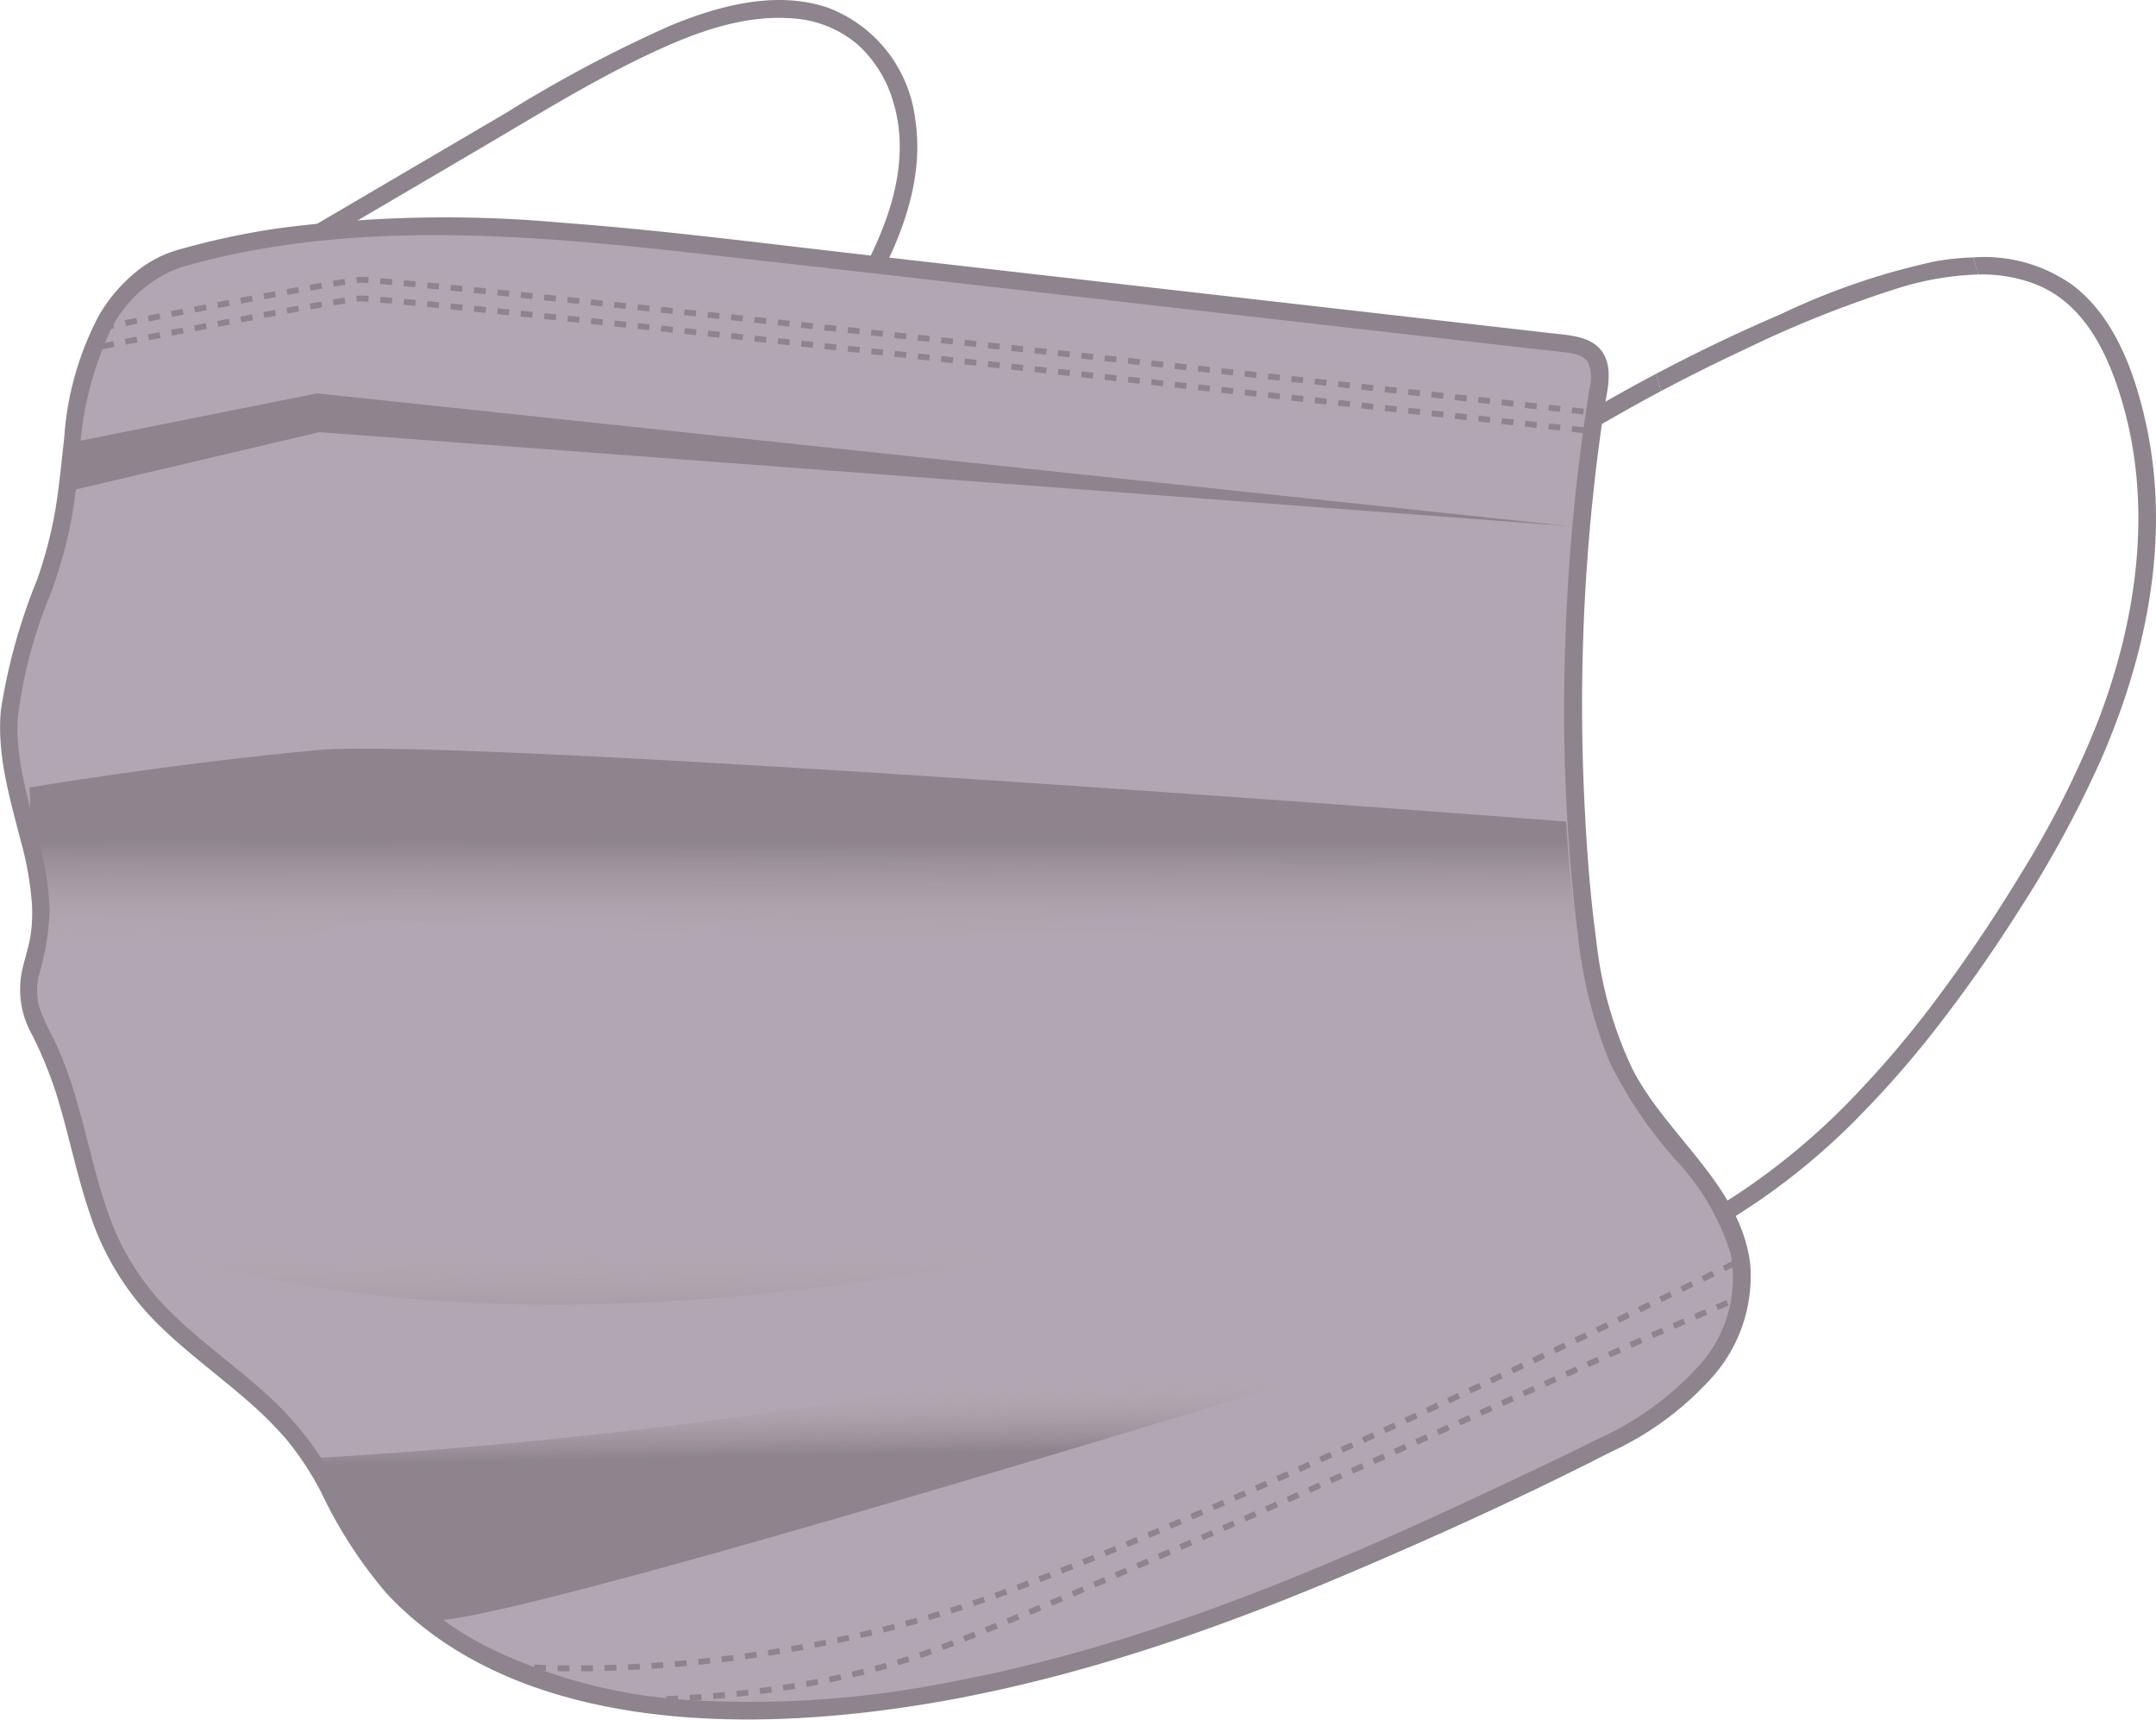 <svg xmlns="http://www.w3.org/2000/svg" xmlns:xlink="http://www.w3.org/1999/xlink" width="124.927" height="99.617" viewBox="0 0 124.927 99.617"><defs><style>.a{fill:#8d848d;}.b{fill:#b1a6b1;}.c{fill:url(#a);}.d{fill:url(#b);}.e{fill:url(#c);}</style><linearGradient id="a" x1="0.499" y1="0.79" x2="0.501" y2="0.37" gradientUnits="objectBoundingBox"><stop offset="0" stop-color="#b1a6b1" stop-opacity="0"/><stop offset="1" stop-color="#8d848d"/></linearGradient><linearGradient id="b" x1="0.502" y1="0.576" x2="0.504" y2="0.787" xlink:href="#a"/><linearGradient id="c" x1="0.505" y1="0.449" x2="0.515" y2="0.602" xlink:href="#a"/></defs><g transform="translate(-27.183 -55.258)"><g transform="translate(45.098 55.258)"><path class="a" d="M163.718,69.231l9.335-5.48c2.986-1.753,5.944-3.586,9.06-5.1,2.721-1.322,5.755-2.568,8.843-2.329a6.452,6.452,0,0,1,3.817,1.545,7.219,7.219,0,0,1,2.049,3.365c1.008,3.431-.282,6.966-1.911,9.981-.312.578.568,1.093.881.515,1.569-2.9,2.793-6.179,2.287-9.528a7.921,7.921,0,0,0-5.042-6.488c-2.99-1.031-6.325-.136-9.137,1.024a77.494,77.494,0,0,0-9.539,5.065L163.2,68.351a.51.51,0,0,0,.515.881Z" transform="translate(-162.958 -55.258)"/></g><g transform="translate(118.572 70.161)"><path class="a" d="M773.137,169.251a17.174,17.174,0,0,0-4.635.79,65.516,65.516,0,0,0-8.923,3.56q-2.453,1.142-4.831,2.406l-.285-1q3.574-1.892,7.288-3.485a40.566,40.566,0,0,1,8.886-3.032,15.145,15.145,0,0,1,2.214-.229Z" transform="translate(-749.893 -168.253)"/><path class="a" d="M724.39,219.389l.285,1q-2.074,1.107-4.1,2.308a.511.511,0,0,1-.514-.883q1.093-.645,2.205-1.271C722.97,220.15,723.68,219.763,724.39,219.389Z" transform="translate(-719.819 -212.636)"/><path class="a" d="M788.772,195.943c-.173.448-.36.892-.551,1.331a64.913,64.913,0,0,1-4.8,8.816,84.979,84.979,0,0,1-5.326,7.494c-1.126,1.4-2.313,2.756-3.569,4.046a38.84,38.84,0,0,1-10.119,7.629c-.584.294-1.1-.584-.514-.883q.981-.5,1.934-1.061A39.452,39.452,0,0,0,774.2,216.5a58.332,58.332,0,0,0,4.289-5.074,88.745,88.745,0,0,0,5.055-7.47,55.718,55.718,0,0,0,4.382-8.615c.131-.336.262-.677.383-1.018,2.056-5.686,2.845-11.964,1.093-17.832-.808-2.719-2.168-5.6-4.976-6.713a8.628,8.628,0,0,0-3.331-.57l-.285-.991a8.835,8.835,0,0,1,5.751,1.607c2.476,1.883,3.625,5.148,4.261,8.082C792.136,183.974,791.047,190.239,788.772,195.943Z" transform="translate(-757.852 -168.209)"/></g><path class="b" d="M41.255,156.391c-3.083.671-5.1,3.732-5.9,6.784s-.729,6.274-1.439,9.348c-.883,3.821-2.971,7.42-2.927,11.342.047,4.207,2.566,8.3,1.676,12.413a10.164,10.164,0,0,0-.538,2.983,7.652,7.652,0,0,0,.984,2.592c2.11,4.315,2.171,9.511,4.807,13.525,2.658,4.048,7.5,6.215,10.3,10.163,1.229,1.729,2.015,3.732,3.157,5.52,4.72,7.395,14.5,9.746,23.274,9.558,16.527-.353,32.124-7.307,47.013-14.491a26.142,26.142,0,0,0,6.623-4.064,8.978,8.978,0,0,0,3.147-6.861c-.248-4.105-4.037-6.952-6.2-10.447-2.031-3.274-2.646-7.213-3.026-11.047a115.673,115.673,0,0,1,.88-29.583,2.59,2.59,0,0,0-.215-1.992,2.56,2.56,0,0,0-1.827-.731l-48.03-5.48c-11.406-1.3-23.265-2.558-34.115,1.194" transform="translate(-3.305 -86.256)"/><g transform="translate(30.931 78.047)"><path class="a" d="M55.591,230.9l14.433-2.887.186-.037.151.016,72.348,7.671-72.549-5.455.337-.021-14.328,3.37Z" transform="translate(-55.591 -227.976)"/></g><g transform="translate(28.896 98.628)"><g transform="translate(0)"><path class="c" d="M40.167,386.213s8.158-1.384,16.7-2.167,72.337,4.139,72.337,4.139.34,6.394,1.138,8.519l-70.25-2.8L40.62,398.221" transform="translate(-40.167 -383.961)"/></g></g><path class="d" d="M62.256,495.189s14.355,3.789,34.709,2.991,52.556-12.638,52.556-12.638,1.2,3.27,1.874,4.611-52.461,23-87.569,10.126Z" transform="translate(-30.445 -373.51)"/><path class="e" d="M163.933,595.453s4.025,8.045,6.764,9.342,75.859-21.73,75.859-21.73l-1.643-2.821A323.044,323.044,0,0,1,163.933,595.453Z" transform="translate(-118.707 -455.716)"/><g transform="translate(33.065 71.297)"><path class="a" d="M157.623,184.791l-.682-.076.038-.338.682.076Zm-1.362-.152-.655-.074,0-.171.042-.166.656.073Zm-1.357-.152-.678-.076.038-.338.678.076Zm.7-.093.019-.169Zm-2.053-.059-.677-.076.037-.338.678.076Zm-1.354-.152-.677-.076.038-.338.677.076Zm-1.355-.151-.677-.076.037-.338.677.076Zm-1.354-.151-.677-.076.038-.338.677.076Zm-1.353-.151-.677-.075.038-.338.676.075Zm-1.354-.151-.677-.076.038-.338.677.076Zm-1.353-.151-.677-.075.037-.338.677.075Zm-1.353-.151-.677-.075.037-.338.677.075Zm-1.353-.151-.677-.075.037-.338.677.075Zm-1.353-.15-.676-.075.037-.338.676.075Zm-1.353-.15-.676-.075.038-.338.676.075Zm-1.353-.151-.676-.075.037-.338.676.075Zm-1.352-.15-.676-.075.038-.338.676.075Zm-1.353-.15-.676-.075.038-.338.676.075Zm-1.352-.15-.676-.075.037-.338.677.075Zm-1.353-.15-.676-.075.037-.338.676.075Zm-1.353-.149-.676-.075.037-.338.677.075Zm-1.353-.15-.676-.075.037-.338.677.075Zm-1.353-.15-.676-.075.037-.338.676.075Zm-1.353-.149-.676-.075.037-.338.676.075Zm-1.352-.149-.676-.075.037-.338.676.075Zm-1.353-.149-.676-.074.037-.338.676.074Zm-1.353-.149-.676-.074.037-.338.676.074Zm-1.353-.149-.677-.074.037-.338.676.074Zm-1.355-.149-.678-.074.037-.338.678.074Zm-1.356-.149-.676-.074.037-.338.676.074Zm-1.351-.148-.674-.074.037-.338.674.074Zm-1.351-.148-.676-.074.037-.338.676.074Zm-1.353-.147-.676-.074.037-.338.676.074Zm-1.353-.148-.676-.074.037-.338.677.074Zm-42.485-.064-.066-.333.674-.133.066.333Zm41.133-.084-.677-.074.037-.338.677.074Zm-1.353-.147-.676-.074.037-.338.676.074Zm-38.436-.035-.065-.333.67-.132.065.333Zm37.083-.112-.676-.074.037-.338.677.073ZM108.9,179.4l-.677-.073.037-.338.677.073Zm-34.391,0-.065-.334.669-.131.065.334Zm33.038-.143-.677-.073.037-.338.677.073Zm-31.7-.119-.065-.334.67-.13.065.334Zm30.346-.027-.677-.073.036-.338.676.073Zm-1.353-.146-.677-.072.036-.338.677.072Zm-27.655-.086-.064-.334.669-.129.064.334Zm26.3-.058-.677-.072.036-.338.677.072Zm-1.353-.144-.677-.072.036-.338.677.072Zm-23.61-.055-.064-.334.669-.128.064.334Zm22.256-.09-.677-.072.035-.338.677.072Zm-1.353-.143-.677-.071.035-.338.677.071Zm-19.565-.022-.063-.334.67-.127.063.334Zm18.21-.12-.677-.071.035-.338.677.071ZM81.2,178.112l-.063-.334.67-.125.062.334Zm15.518-.009-.678-.07.035-.338.677.07Zm-1.355-.14-.677-.07.035-.338.677.07Zm-12.823-.1-.062-.334.671-.123.061.335Zm11.468-.04-.677-.069.034-.338.678.069Zm-1.355-.138-.678-.068.034-.338.678.068Zm-8.772-.066-.06-.335.672-.119.059.335Zm7.416-.07-.678-.066.033-.339.679.067Zm-1.357-.132-.679-.064.032-.339.68.064Zm-4.717-.033-.057-.335c.248-.042.474-.079.676-.111l.053.336C85.7,177.306,85.471,177.343,85.225,177.385Zm3.359-.094-.68-.059.028-.339.683.059Zm-1.362-.111c-.25-.017-.421-.024-.483-.019l-.171.018-.041-.337c.07-.009.132-.015.183-.02a4.755,4.755,0,0,1,.535.019Z" transform="translate(-71.761 -176.819)"/></g><g transform="translate(33.065 72.381)"><path class="a" d="M157.623,193.006l-.682-.076.038-.338.681.076Zm-1.362-.153-.656-.073,0-.172.042-.166.656.073Zm-1.357-.152-.678-.076.038-.338.678.076Zm.7-.093.019-.169Zm-2.053-.058-.677-.076.038-.338.678.076ZM152.2,192.4l-.677-.076.038-.338.677.076Zm-1.354-.151-.677-.076.038-.338.677.076Zm-1.354-.151-.677-.076.038-.338.677.076Zm-1.353-.151-.677-.075.038-.338.676.075Zm-1.354-.151-.677-.076.038-.338.677.076Zm-1.353-.151-.677-.075.037-.338.677.075Zm-1.353-.151-.677-.075.037-.338.677.075Zm-1.353-.151-.677-.075.037-.338.677.075Zm-1.353-.15-.676-.075.037-.338.676.075Zm-1.353-.15-.676-.075.038-.338.676.075Zm-1.353-.151-.676-.075.037-.338.676.075Zm-1.353-.15-.676-.075.038-.338.676.075Zm-1.353-.15-.676-.075.038-.338.676.075Zm-1.353-.15-.676-.075.037-.338.677.075Zm-1.353-.15-.676-.075.037-.338.676.075Zm-1.353-.15-.676-.075.037-.338.677.075Zm-1.352-.149-.676-.075.037-.338.677.075Zm-1.353-.15-.676-.075.037-.338.676.075Zm-1.353-.15-.676-.075.037-.338.676.075Zm-1.352-.149-.676-.075.037-.338.676.075Zm-1.353-.149-.676-.074.037-.338.676.074Zm-1.353-.149-.676-.074.037-.338.676.074Zm-1.352-.149-.677-.074.037-.338.676.074Zm-1.355-.149-.678-.074.037-.338.678.074Zm-1.355-.149-.676-.074.037-.338.676.074Zm-1.351-.148-.674-.074.037-.338.674.074Zm-1.351-.148-.676-.074.037-.338.676.074Zm-1.353-.148-.676-.074.037-.338.676.074Zm-1.353-.147-.676-.074.037-.338.677.074Zm-42.485-.064-.066-.333.674-.133.066.333Zm41.133-.084-.677-.074.037-.338.677.074Zm-1.353-.147-.676-.074.037-.338.676.074Zm-38.437-.035-.065-.333.67-.131.065.333Zm37.084-.112-.676-.073.037-.338.677.073Zm-1.353-.147-.677-.073.037-.338.677.073Zm-34.391,0-.065-.334.669-.13.065.334Zm33.038-.143-.677-.073.037-.338.677.073Zm-31.7-.119-.065-.334.67-.13.065.334Zm30.347-.027-.677-.073.037-.338.677.073Zm-1.353-.146-.677-.072.036-.338.677.072Zm-27.655-.087-.064-.334.669-.129.064.334Zm26.3-.058-.677-.072.036-.338.677.072Zm-1.353-.144-.677-.072.036-.338.677.072Zm-23.61-.055-.064-.334.669-.128.064.334Zm22.256-.089-.677-.072.035-.338.677.072Zm-1.354-.143-.677-.071.035-.338.677.071Zm-19.565-.023-.063-.334.67-.127.063.334Zm18.21-.12-.677-.071.035-.338.677.071ZM81.2,186.327l-.063-.334.671-.125.062.334Zm15.518-.009-.678-.07.035-.338.677.07Zm-1.355-.14-.677-.07.035-.338.677.07Zm-12.823-.1-.062-.334.671-.123.061.335Zm11.468-.04-.677-.069.034-.338.678.069Zm-1.355-.138-.678-.068.034-.338.678.068Zm-8.772-.066-.06-.335.672-.119.059.335Zm7.416-.07-.678-.066.033-.339.679.067Zm-1.357-.132-.679-.064.032-.339.68.064Zm-4.717-.033-.056-.335c.248-.042.474-.079.676-.11l.053.336C85.7,185.522,85.472,185.559,85.225,185.6Zm3.359-.094c-.25-.023-.477-.042-.68-.059l.028-.339.683.059Zm-1.362-.111c-.25-.017-.421-.024-.483-.019s-.105.01-.171.018l-.041-.337c.071-.009.133-.015.184-.019a4.685,4.685,0,0,1,.534.019Z" transform="translate(-71.761 -185.035)"/></g><g transform="translate(58.126 128.275)"><path class="a" d="M264.434,632.46l0-.34q.322,0,.678-.008l.006.34Q264.759,632.458,264.434,632.46Zm-.682,0q-.373,0-.682-.008l.007-.34q.307.006.677.008Zm2.046-.023-.009-.34q.328-.009.678-.023l.014.34Q266.128,632.428,265.8,632.437Zm-3.411,0c-.447-.016-.685-.033-.685-.033l.024-.339s.236.017.673.032Zm4.774-.048-.016-.339q.331-.015.678-.035l.019.339Q267.494,632.37,267.161,632.386Zm1.361-.077-.022-.339q.332-.022.677-.048l.026.339Q268.856,632.287,268.523,632.309Zm1.36-.1-.028-.339q.333-.028.676-.06l.032.339Q270.217,632.179,269.882,632.207Zm1.357-.126-.034-.338q.333-.034.675-.072l.038.338Q271.575,632.046,271.24,632.08Zm1.355-.15-.04-.337q.333-.04.673-.084l.044.337Q272.929,631.89,272.595,631.93Zm1.352-.174-.046-.337q.332-.046.672-.1l.05.336Q274.281,631.71,273.947,631.755Zm1.349-.2-.052-.336q.332-.052.67-.108l.056.335Q275.629,631.505,275.3,631.557Zm1.345-.222-.058-.335q.332-.058.668-.12l.062.334Q276.974,631.278,276.641,631.335Zm1.341-.245-.064-.334q.331-.063.665-.131l.068.333Q278.314,631.026,277.981,631.09Zm1.336-.27-.07-.333q.33-.07.663-.143l.074.332Q279.649,630.75,279.317,630.819Zm1.331-.294-.077-.331.661-.156.079.331Q280.979,630.448,280.649,630.525Zm1.325-.319-.083-.33q.327-.082.657-.168l.086.329Q282.3,630.124,281.974,630.206Zm1.319-.344-.089-.328.654-.181.092.327Q283.62,629.772,283.293,629.862Zm1.313-.37-.1-.326.651-.194.1.325Q284.931,629.4,284.606,629.492Zm1.3-.395-.1-.325.509-.161.114-.037.075.154.052.162-.138.045Zm1.3-.422-.109-.322q.315-.106.643-.22l.112.321Q287.525,628.568,287.208,628.675Zm1.289-.448-.114-.32.639-.231.117.319Zm1.282-.468-.118-.319.637-.239.12.318Zm1.275-.482-.122-.317.634-.245.124.317Zm1.27-.494-.125-.316.632-.251.126.315Zm1.266-.5-.127-.315.63-.255.128.315Zm1.262-.513-.129-.315.629-.259.13.314Zm1.259-.521-.131-.314.628-.262.132.313Zm1.256-.527-.132-.313.626-.265.133.313Zm1.253-.533-.134-.313.625-.268.134.312Zm1.251-.538-.135-.312.624-.271.135.312Zm1.249-.542-.136-.311.623-.273.136.311Zm1.247-.546-.137-.311.622-.274.137.311Zm1.245-.551-.138-.311.62-.276.138.311Zm1.241-.552-.139-.31.621-.278.139.31Zm1.242-.558-.139-.31.622-.281.14.31Zm1.245-.562-.141-.309.62-.281.141.31Zm1.239-.563-.141-.31.619-.282.141.309Zm1.238-.566-.142-.309.618-.284.142.309Zm1.237-.568-.143-.309.618-.285.143.309Zm1.236-.571-.143-.309.617-.286.143.308Zm1.234-.573-.143-.308L314,616.9l.144.308Zm1.234-.575-.144-.308.616-.288.144.308Zm1.233-.577-.145-.307.616-.289.145.307Zm1.232-.58-.145-.307.616-.291.145.307Zm1.231-.581-.145-.307.615-.292.146.307Zm1.23-.584-.146-.307.614-.293.146.307Zm1.229-.585-.146-.307.614-.293.147.307Zm1.229-.587-.147-.307.614-.294.147.307Zm1.227-.589-.147-.307.613-.295.148.306Zm1.227-.59-.148-.306.613-.3.148.306Zm1.226-.593-.148-.306.613-.3.149.306Zm1.231-.6-.153-.3,0,0,.608-.3.149.305Zm1.221-.594-.149-.305.613-.3.149.305Zm1.225-.6-.149-.305.613-.3.15.3Zm1.227-.6-.15-.3.615-.3.151.3Z" transform="translate(-261.702 -608.654)"/></g><g transform="translate(63.066 130.568)"><path class="a" d="M299.826,649.365h-.1c-.377,0-.583-.006-.583-.006l.009-.34s.2.006.574.006h.1Zm.684-.007-.006-.34c.206,0,.432-.009.679-.016l.01.34C300.945,649.349,300.717,649.354,300.51,649.358Zm1.364-.04-.014-.34q.323-.013.678-.032l.018.339Q302.2,649.3,301.874,649.318Zm1.363-.072-.022-.339q.329-.021.677-.047l.025.339Q303.568,649.224,303.237,649.245Zm1.361-.1-.029-.339q.331-.028.676-.061l.032.339Q304.932,649.116,304.6,649.144Zm1.358-.13-.036-.338q.332-.035.674-.076l.04.338Q306.291,648.979,305.957,649.014Zm1.355-.16-.044-.337q.333-.043.673-.091l.047.337Q307.646,648.81,307.312,648.854Zm1.351-.191-.051-.336q.332-.051.669-.107l.056.335Q309,648.612,308.663,648.663Zm1.347-.222-.06-.335q.332-.059.667-.123l.064.334Q310.343,648.381,310.01,648.441Zm1.341-.257-.068-.333q.33-.068.663-.141l.073.332Q311.683,648.116,311.35,648.184Zm1.333-.293-.077-.331q.329-.077.659-.159l.082.33Q313.015,647.813,312.683,647.891Zm1.325-.332-.088-.329q.326-.087.652-.179l.093.327Q314.337,647.472,314.009,647.56Zm1.311-.373-.1-.325q.323-.1.646-.2l.1.323Q315.646,647.088,315.32,647.187Zm1.3-.418-.11-.321.263-.091.376-.134.116.319-.379.135Zm1.287-.464-.12-.318q.3-.114.636-.242l.122.317Q318.212,646.189,317.906,646.3Zm1.274-.491-.125-.316.632-.251.127.315Zm1.267-.506-.127-.315.63-.257.129.315Zm1.262-.516-.129-.314.629-.261.13.314Zm1.259-.523-.131-.313.627-.264.132.313Zm1.256-.528-.132-.313.626-.266.133.313Zm1.254-.533-.133-.313.626-.268.134.313Zm1.252-.537-.134-.312.625-.269.135.312Zm1.25-.539-.135-.312.625-.271.135.312Zm1.249-.542-.135-.312.624-.271.136.311Zm1.248-.544-.136-.311.623-.273.136.312Zm1.247-.546-.137-.311.623-.274.136.312Zm1.246-.548-.137-.311.623-.275.137.311Zm1.245-.55-.138-.311.62-.274.138.311Zm1.241-.549-.138-.311.622-.276.138.311Zm1.245-.552-.138-.311.623-.277.138.311Zm1.245-.554-.138-.311.621-.277.139.31Zm1.243-.554-.139-.31.621-.278.139.31Zm1.243-.556-.139-.31.621-.278.139.31Zm1.242-.556-.139-.31.621-.279.139.31Zm1.242-.557-.139-.31.621-.279.14.31Zm1.242-.558-.14-.31.621-.279.139.31Zm1.241-.559-.139-.31.62-.28.14.31Zm1.241-.56-.14-.31.62-.28.14.309Zm1.241-.56-.14-.309.62-.281.14.31Zm1.24-.561-.14-.31.62-.28.14.309Zm1.241-.562-.14-.309.619-.281.141.309Zm1.24-.561-.14-.31.62-.281.141.309Zm1.249-.566-.149-.305.009,0,.611-.277.141.31Zm1.232-.559-.14-.309.62-.282.141.309Zm1.241-.563-.141-.31.621-.281.14.309Zm1.241-.563-.14-.309.621-.281.14.31Zm1.243-.562-.14-.31.623-.281.139.31Zm1.247-.56-.138-.311c.181-.08.321-.142.417-.183l.21-.09.134.313-.211.09C359.372,628.088,359.234,628.149,359.055,628.229Zm1.248-.54-.134-.312.625-.269.134.312Zm1.25-.538-.135-.312.625-.269.134.312Zm1.249-.539-.135-.312.624-.27.135.312Z" transform="translate(-299.141 -626.029)"/></g><g transform="translate(27.183 67.861)"><path class="a" d="M128.6,211.433c-.54-4.58-4.828-7.428-6.823-11.318a23.091,23.091,0,0,1-2.1-7.469c-.384-2.8-.578-5.627-.707-8.449a116.1,116.1,0,0,1,.547-17.563q.245-2.28.581-4.542c.156-1.064.592-2.428-.007-3.43s-1.911-1.054-2.948-1.173q-2.29-.26-4.583-.524l-35.674-4.07c-5.722-.653-11.444-1.394-17.186-1.819a74.19,74.19,0,0,0-16.479.34,44.217,44.217,0,0,0-5.4,1.146c-.15.037-.3.082-.452.126a.053.053,0,0,0-.027.01,6.808,6.808,0,0,0-2.223,1.186,9.325,9.325,0,0,0-2.2,2.56,17.656,17.656,0,0,0-2.016,7.119c-.167,1.428-.289,2.863-.534,4.28a25.507,25.507,0,0,1-1.034,3.913,33.727,33.727,0,0,0-2.1,7.551c-.241,2.574.5,5.049,1.132,7.513a18.887,18.887,0,0,1,.67,3.787,8.741,8.741,0,0,1-.1,1.863c-.112.646-.326,1.268-.469,1.907a5.325,5.325,0,0,0,.585,3.767,23.286,23.286,0,0,1,1.391,3.4c.738,2.353,1.19,4.79,2.006,7.123a15.9,15.9,0,0,0,3.631,5.963c1.612,1.649,3.488,3.005,5.229,4.508a22.7,22.7,0,0,1,2.4,2.346,17.215,17.215,0,0,1,2.091,3.162,26.283,26.283,0,0,0,3.815,5.875c6.116,6.521,16.027,7.7,24.479,7.15,10.923-.711,21.429-4.168,31.438-8.428,5.049-2.149,10.074-4.437,14.959-6.936a17.994,17.994,0,0,0,5.946-4.392A8.8,8.8,0,0,0,128.6,211.433Zm-2.883,5.766a17.731,17.731,0,0,1-6.052,4.389c-2.356,1.183-4.746,2.3-7.136,3.413-9.69,4.522-19.7,8.642-30.255,10.614a59.194,59.194,0,0,1-14.833,1.068,30.422,30.422,0,0,1-12.232-3.206,18.82,18.82,0,0,1-4.777-3.57,25.833,25.833,0,0,1-3.794-5.848,19.278,19.278,0,0,0-4.376-5.436c-1.656-1.452-3.447-2.747-5.032-4.28a14.859,14.859,0,0,1-3.747-5.79c-.813-2.274-1.265-4.654-1.962-6.959a22.2,22.2,0,0,0-1.241-3.26,15.047,15.047,0,0,1-.785-1.7,3.615,3.615,0,0,1-.048-1.985,15.583,15.583,0,0,0,.612-3.706,16.662,16.662,0,0,0-.53-3.638c-.585-2.461-1.452-4.909-1.322-7.476a26.794,26.794,0,0,1,1.931-7.3,28.985,28.985,0,0,0,1.085-3.763c.272-1.346.415-2.713.564-4.076a19.539,19.539,0,0,1,1.785-7.347,7.324,7.324,0,0,1,4.073-3.679c.037-.01.078-.02.119-.034a.763.763,0,0,0,.082-.024c.078-.024.156-.044.238-.061a.669.669,0,0,0,.088-.027.011.011,0,0,1,.007,0c9.638-2.642,19.858-1.727,29.687-.629,11.576,1.3,23.149,2.638,34.725,3.961q4.284.49,8.571.976,2.193.255,4.382.5c.731.082,1.465.156,2.193.248.5.065,1.176.126,1.469.6a2.227,2.227,0,0,1,.082,1.479c-.116.779-.238,1.554-.347,2.332-.194,1.408-.367,2.818-.51,4.233q-.433,4.207-.554,8.432a106,106,0,0,0,.758,16.873,26.637,26.637,0,0,0,1.819,7.177,24.98,24.98,0,0,0,3.821,5.664,14.115,14.115,0,0,1,3.186,5.429A7.56,7.56,0,0,1,125.718,217.2Z" transform="translate(-27.183 -150.781)"/></g></g></svg>